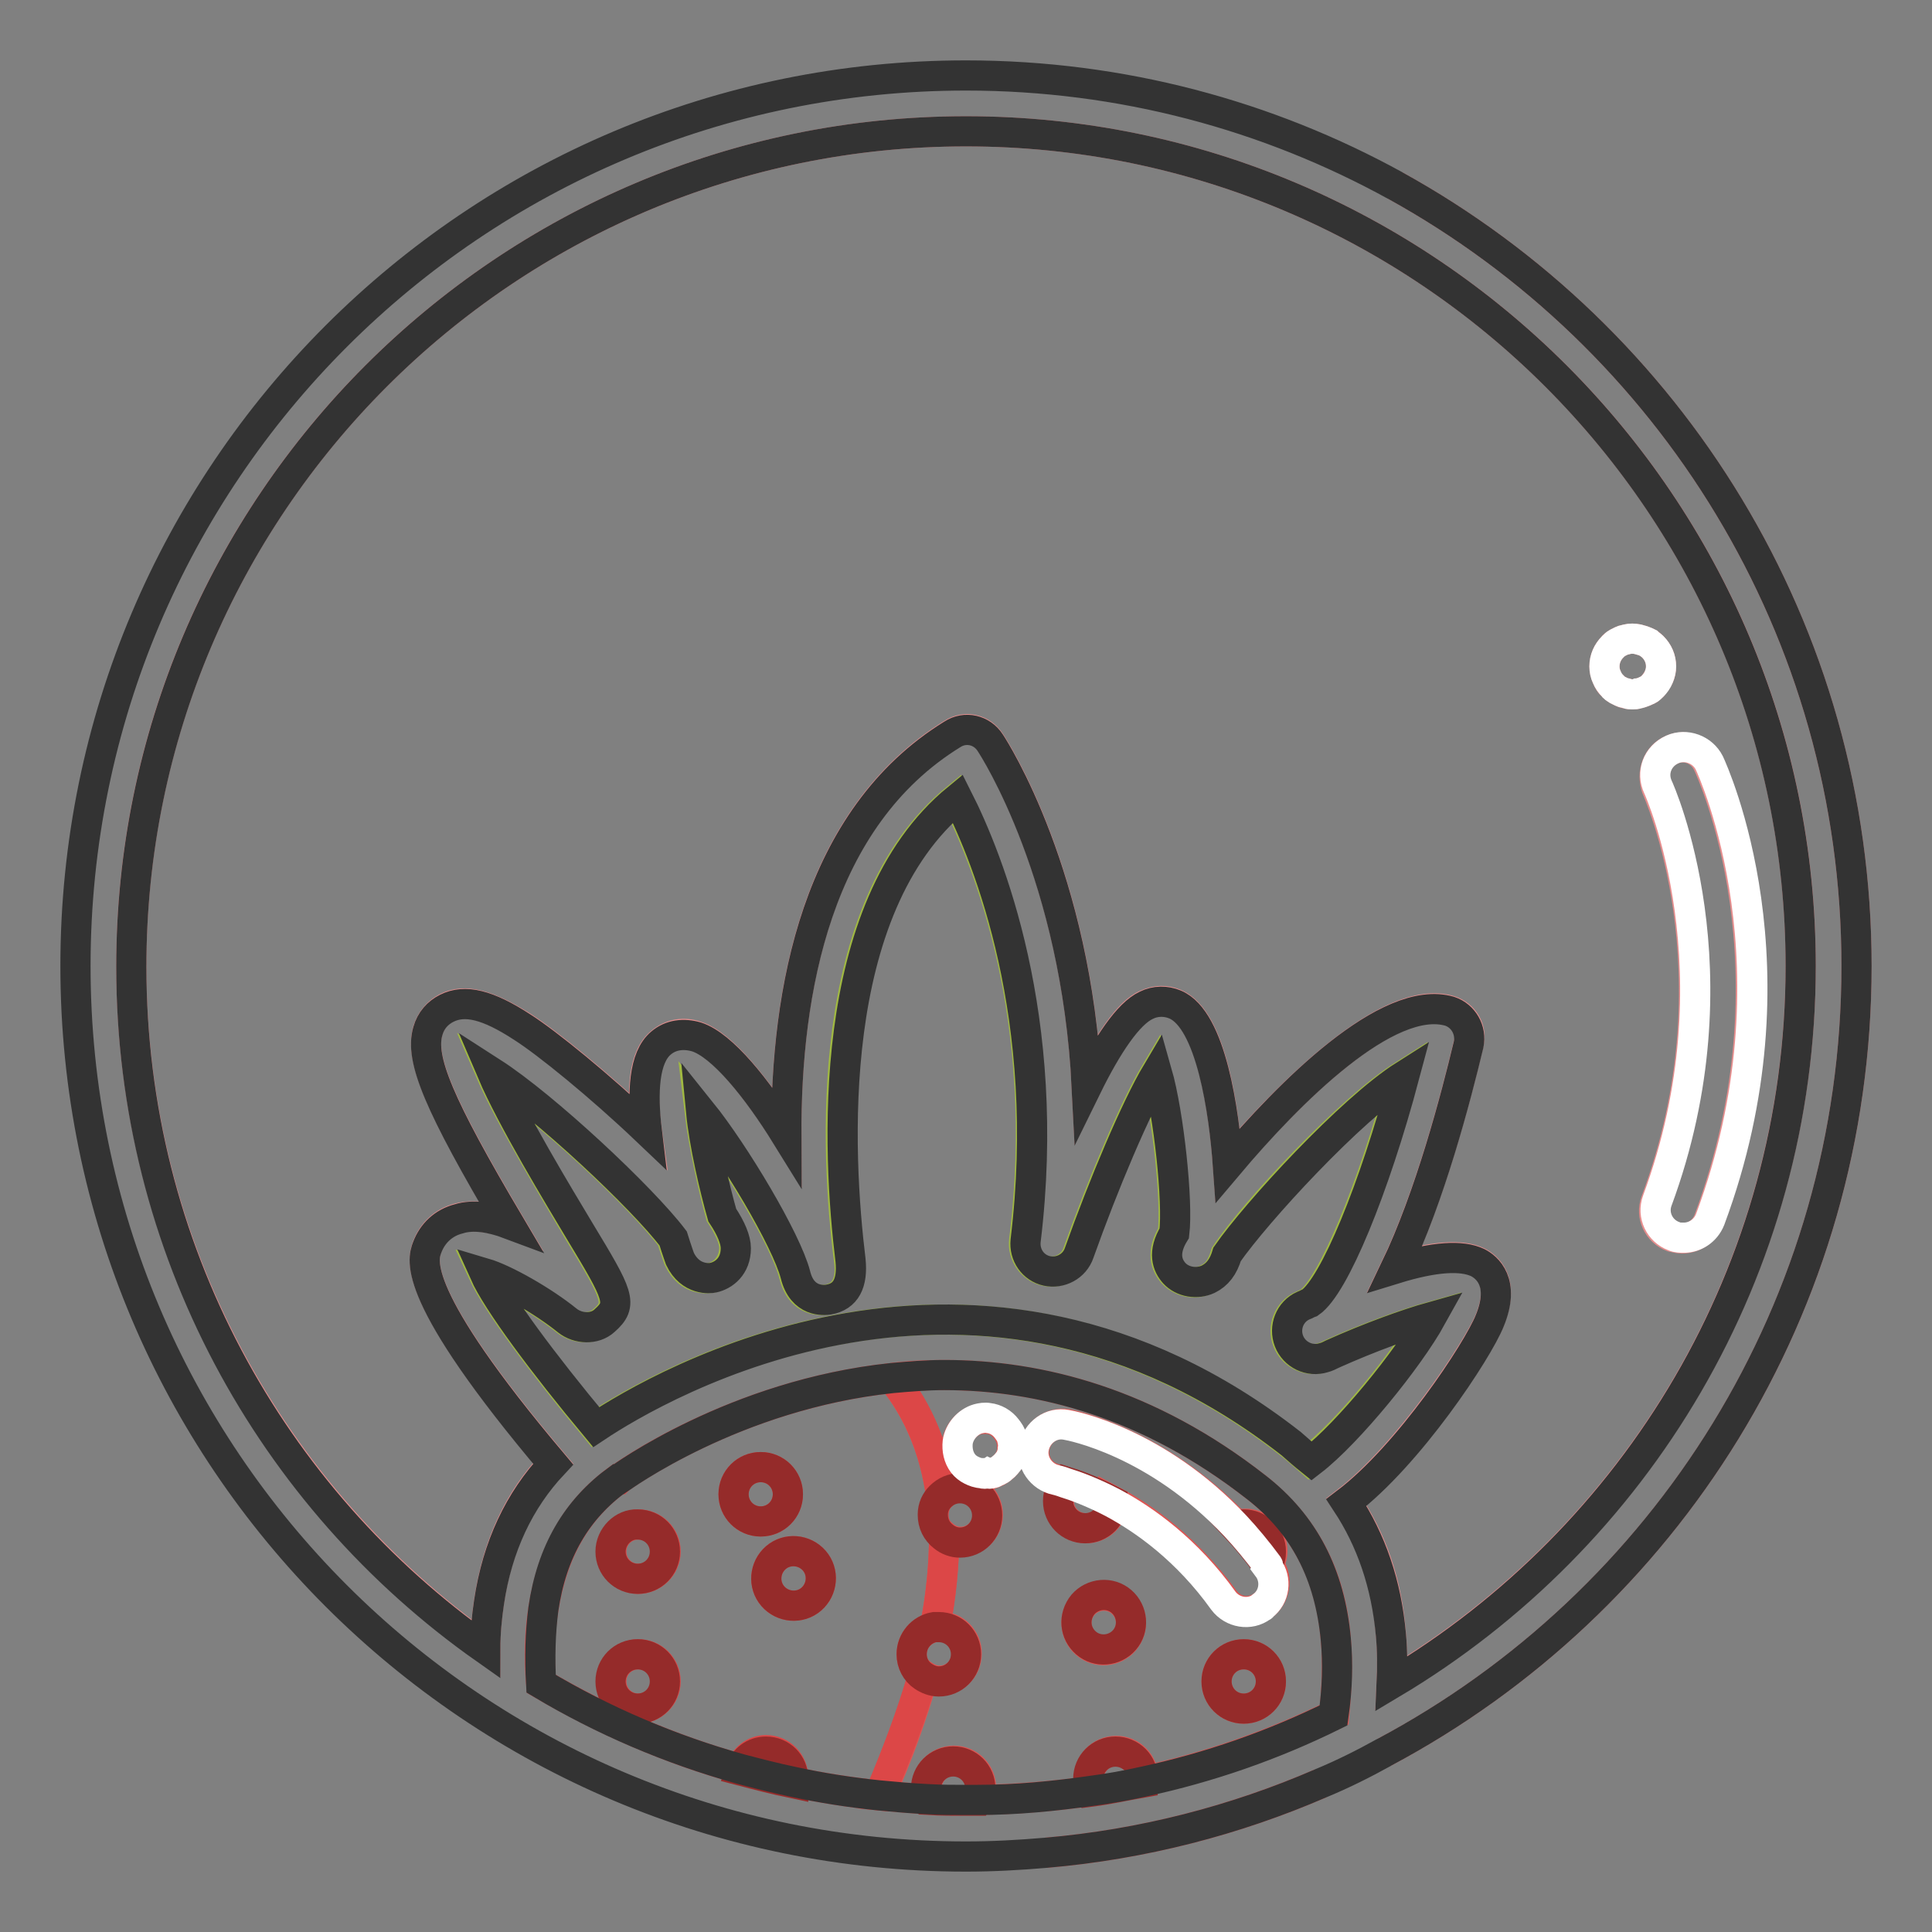 <?xml version="1.0" encoding="utf-8"?>
<!-- Svg Vector Icons : http://www.onlinewebfonts.com/icon -->
<!DOCTYPE svg PUBLIC "-//W3C//DTD SVG 1.1//EN" "http://www.w3.org/Graphics/SVG/1.1/DTD/svg11.dtd">
<svg version="1.1" xmlns="http://www.w3.org/2000/svg" xmlns:xlink="http://www.w3.org/1999/xlink" x="0px" y="0px" viewBox="0 0 256 256" enable-background="new 0 0 256 256" xml:space="preserve">
<rect x="0" y="0" width="256" height="256" fill="#808080" stroke="none"/>
<g> <path stroke-width="4" fill-opacity="0" stroke="#e68e8e"  d="M17.4,128c0,37.3,18.6,70.3,46.9,90.4c0-2.1,0.2-4.2,0.5-6.2c1.1-7.4,3.9-13.5,8.5-18.3 c-19-22.5-17.3-27-16.7-28.7c0.7-1.9,2.2-3.3,4.2-3.8c2-0.5,4.4-0.1,6.7,0.7c-9.4-15.9-11.9-21.9-10.8-25.6c0.4-1.3,1.3-2.4,2.5-3 c2.4-1.2,5.4-0.4,10,2.5c3.3,2.1,10.3,7.8,16.5,13.7c-0.7-5-0.5-9.7,1.9-11.6c1.3-1.1,3-1.4,4.7-0.8c3.4,1.1,8,6.9,11.9,13.1 c-0.1-19.2,4-42.1,22-53.2c1.7-1.1,3.9-0.6,5,1.1c0.6,0.9,11.4,17.7,12.8,45.6c2.7-5.5,5.5-9.8,7.9-10.8c1.3-0.6,2.6-0.6,3.8-0.1 c4.9,2.1,6.5,14.4,7,21.3c8.1-9.5,21.3-22.8,29.4-20.4c1.9,0.6,3,2.5,2.5,4.4c-1.7,7.1-5.1,20.1-9.7,29.7c5.1-1.6,8.8-1.8,10.9-0.8 c1.2,0.6,3.7,2.5,1.6,7.7c-1.6,3.9-10.7,17.7-19,24.1c3.4,5,5.4,10.8,5.9,17.5c0.2,2.1,0.2,4.3,0.1,6.5 c32.4-19.3,54.2-54.7,54.2-95.1C238.6,67,189,17.4,128,17.4C67,17.4,17.4,67,17.4,128z M221.4,99.4c1.8-0.9,4-0.1,4.9,1.8 c0.5,1.1,12.5,27.1,0.1,60.5c-0.6,1.5-2,2.4-3.5,2.4c-0.4,0-0.9-0.1-1.3-0.2c-1.9-0.7-2.9-2.8-2.2-4.7c11.3-30.3,0.2-54.5,0.1-54.8 C218.8,102.4,219.6,100.2,221.4,99.4z M213.7,85.7c0.1-0.2,0.3-0.3,0.6-0.5c0.2-0.1,0.4-0.2,0.6-0.3c0.2-0.1,0.4-0.1,0.7-0.2 c0.5-0.1,1-0.1,1.4,0l0.7,0.2c0.3,0.1,0.4,0.2,0.7,0.3c0.2,0.1,0.4,0.3,0.6,0.5c0.7,0.7,1.1,1.6,1.1,2.6c0,0.5-0.1,1-0.3,1.4 c-0.2,0.4-0.5,0.8-0.8,1.2c-0.2,0.2-0.4,0.3-0.6,0.5c-0.2,0.1-0.4,0.2-0.7,0.3c-0.2,0.1-0.4,0.1-0.7,0.2c-0.3,0.1-0.5,0.1-0.7,0.1 c-0.2,0-0.5,0-0.7-0.1c-0.3,0-0.5-0.1-0.7-0.2c-0.2-0.1-0.4-0.2-0.6-0.3c-0.2-0.1-0.4-0.3-0.6-0.5c-0.4-0.3-0.6-0.7-0.8-1.2 c-0.2-0.5-0.3-0.9-0.3-1.4C212.6,87.3,213,86.4,213.7,85.7L213.7,85.7z"/> <path stroke-width="4" fill-opacity="0" stroke="#e68e8e"  d="M184.9,24.6C221.3,44.7,246,83.5,246,128c0,45.2-25.4,84.4-62.6,104.2C220.6,212.4,246,173.2,246,128 C246,83.5,221.3,44.7,184.9,24.6z"/> <path stroke-width="4" fill-opacity="0" stroke="#ffffff"  d="M219.7,104.3c0.1,0.2,11.1,24.5-0.1,54.8c-0.7,1.9,0.3,4,2.2,4.7c0.4,0.2,0.9,0.2,1.3,0.2 c1.5,0,2.9-0.9,3.5-2.4c12.4-33.3,0.4-59.4-0.1-60.5c-0.9-1.8-3.1-2.6-4.9-1.8C219.6,100.2,218.8,102.4,219.7,104.3z M213.7,90.9 c0.1,0.2,0.3,0.3,0.6,0.5c0.2,0.1,0.4,0.2,0.6,0.3c0.2,0.1,0.4,0.1,0.7,0.2c0.2,0.1,0.5,0.1,0.7,0.1c0.3,0,0.5,0,0.7-0.1 c0.2,0,0.4-0.1,0.7-0.2c0.3-0.1,0.4-0.2,0.7-0.3c0.2-0.1,0.4-0.3,0.6-0.5c0.3-0.3,0.6-0.7,0.8-1.2c0.2-0.5,0.3-0.9,0.3-1.4 c0-1-0.4-1.9-1.1-2.6c-0.2-0.2-0.4-0.3-0.6-0.5c-0.2-0.1-0.4-0.2-0.7-0.3l-0.7-0.2c-0.5-0.1-1-0.1-1.4,0c-0.3,0.1-0.5,0.1-0.7,0.2 c-0.2,0.1-0.4,0.2-0.6,0.3c-0.2,0.1-0.4,0.3-0.6,0.5c-0.7,0.7-1.1,1.6-1.1,2.6c0,0.5,0.1,1,0.3,1.4 C213.1,90.2,213.4,90.6,213.7,90.9L213.7,90.9z"/> <path stroke-width="4" fill-opacity="0" stroke="#a0b941"  d="M189.5,174.5c-3.2,0.9-8.2,2.7-13.1,4.9c-0.4,0.2-0.8,0.4-1.2,0.5c-1.9,0.6-3.9-0.4-4.6-2.2 c-0.7-1.8,0.1-3.9,1.9-4.7c0.3-0.1,0.6-0.3,0.9-0.4c3.1-2.2,8.5-15.1,12.5-30.1c-7.1,4.5-19.7,18-23.5,23.7 c-0.5,1.7-1.2,2.7-2.5,3.3c-1.5,0.8-3.4,0.4-4.5-0.8c-0.9-1-1.6-2.7,0-5.3c0,0,0,0,0,0c0.5-4.1-0.7-15.7-2.3-21.3 c-2.8,4.7-7.1,14.9-10.3,23.9c-0.6,1.8-2.5,2.8-4.3,2.4c-1.8-0.4-3-2.2-2.8-4c3.7-29.6-5-50.7-9-58.6c-17.8,14.6-16,47.2-14.2,61.2 c0.4,3-0.6,4.8-2.9,5.2c-0.6,0.1-3.5,0.5-4.4-3.3c-1.1-4.5-8-16-12.5-21.6c0.5,4.2,1.8,10.1,2.8,13.7c1.1,1.7,1.8,3.2,1.8,4.4 c-0.1,2.4-1.7,3.6-3,3.9c-0.5,0.1-3,0.5-4.4-2.5c0,0-0.4-1.1-0.9-2.7c-4-5.4-17-17.5-24-22c2.6,6,8.9,16.4,11.6,21 c5.2,8.6,5.8,9.7,3.3,11.9c-1.4,1.2-3.5,1.1-4.9,0c-3.1-2.5-8.2-5.5-11-6.3c1.8,3.9,7.9,12.1,14.8,20.4c8.1-5.4,50.4-30.4,92.1,2.2 c0.9,0.7,1.8,1.5,2.6,2.2C178.4,189.9,186.4,180,189.5,174.5L189.5,174.5z"/> <path stroke-width="4" fill-opacity="0" stroke="#dd5553"  d="M138.6,245.5c12.8-1.1,25.1-4.3,36.4-9.2C163.6,241.2,151.4,244.4,138.6,245.5z M177,217.2 c-0.7-8.6-4.2-15.1-10.5-20.1c-14.3-11.2-28.7-14.9-41.4-14.9c-2.4,0-4.7,0.1-6.9,0.4c3.6,4.5,5.7,9.8,6.5,15.6 c0.7-0.7,1.6-1.1,2.6-1.1c2,0,3.6,1.6,3.6,3.6c0,2-1.6,3.6-3.6,3.6c-0.8,0-1.6-0.3-2.2-0.8c0,3.8-0.4,7.9-1.2,12c0.2,0,0.4,0,0.6,0 c2,0,3.6,1.6,3.6,3.6s-1.6,3.6-3.6,3.6c-0.8,0-1.5-0.3-2.1-0.7c-1.5,5.2-3.4,10.6-5.8,15.9c2.1,0.2,4.3,0.4,6.5,0.5 c-0.2-0.5-0.3-1-0.3-1.5c0-2,1.6-3.6,3.6-3.6s3.6,1.6,3.6,3.6c0,0.6-0.1,1.1-0.4,1.6c5.1-0.1,10.2-0.5,15.1-1.2 c-0.3-0.5-0.4-1.1-0.4-1.7c0-2,1.6-3.6,3.6-3.6s3.6,1.6,3.6,3.6c0,0.2,0,0.3,0,0.4c8.9-1.9,17.3-4.9,25.3-8.8 C177.1,223.8,177.3,220.4,177,217.2L177,217.2z M130,195.3c-0.5,0-0.9-0.2-1.4-0.4c-0.4-0.2-0.8-0.5-1.1-0.9 c-0.6-0.8-0.8-1.8-0.7-2.8c0.2-1.4,1.3-2.7,2.7-3.1c0.5-0.1,1-0.1,1.4-0.1c1,0.1,1.8,0.6,2.4,1.4c0.3,0.4,0.5,0.8,0.7,1.3 c0.1,0.5,0.1,1,0.1,1.4c0,0.5-0.2,0.9-0.4,1.4c-0.3,0.4-0.6,0.8-1,1.1c-0.2,0.1-0.4,0.3-0.6,0.4c-0.3,0.1-0.4,0.2-0.7,0.3 c-0.2,0-0.5,0.1-0.7,0.1C130.5,195.4,130.3,195.4,130,195.3z M149,217.4c-1.3,1.5-3.6,1.7-5.1,0.4c-1.5-1.3-1.7-3.6-0.4-5.1 c1.3-1.5,3.6-1.7,5.1-0.4C150.1,213.6,150.3,215.8,149,217.4z M164.8,226.4c-2,0-3.6-1.6-3.6-3.6s1.6-3.6,3.6-3.6s3.6,1.6,3.6,3.6 S166.8,226.4,164.8,226.4z M167.4,212.7C167.4,212.7,167.4,212.7,167.4,212.7c-1.7,1.3-4,0.9-5.2-0.8c-4.9-6.7-10.4-10.7-14.7-13 c0,2-1.6,3.6-3.6,3.6c-2,0-3.6-1.6-3.6-3.6c0-1,0.4-1.9,1-2.5c-0.8-0.3-1.3-0.4-1.3-0.4c-2-0.4-3.3-2.3-2.9-4.3 c0.4-2,2.3-3.3,4.3-3c0.5,0.1,11.8,2.3,22.4,13.4c0.4-0.1,0.8-0.2,1.2-0.2c2,0,3.6,1.6,3.6,3.6c0,0.7-0.2,1.3-0.5,1.8 c0.1,0.1,0.1,0.2,0.2,0.3C169.3,209.2,169,211.5,167.4,212.7L167.4,212.7z"/> <path stroke-width="4" fill-opacity="0" stroke="#dc4747"  d="M120.8,219.2c0-1.8,1.3-3.3,3.1-3.6c0.8-4.1,1.2-8.2,1.2-12c-0.9-0.7-1.4-1.7-1.4-2.9c0-1,0.4-1.9,1-2.5 c-0.8-5.8-2.8-11.1-6.5-15.6C97.3,184.8,82.2,195.8,82,196c0,0,0,0-0.1,0c-5.5,4-8.7,9.6-9.9,17.2c-0.5,3.1-0.6,6.5-0.3,9.9 c8.2,4.8,17,8.7,26.4,11.3c0.5-1.4,1.8-2.5,3.4-2.5c2,0,3.6,1.6,3.6,3.6c0,0.2,0,0.4,0,0.6c3.7,0.8,7.6,1.4,11.4,1.8 c2.3-5.4,4.3-10.7,5.8-15.9C121.4,221.4,120.8,220.4,120.8,219.2L120.8,219.2z M84.6,226.4c-2,0-3.6-1.6-3.6-3.6s1.6-3.6,3.6-3.6 s3.6,1.6,3.6,3.6S86.5,226.4,84.6,226.4z M84.6,209.2c-2,0-3.6-1.6-3.6-3.6c0-2,1.6-3.6,3.6-3.6s3.6,1.6,3.6,3.6 C88.2,207.6,86.5,209.2,84.6,209.2z M97.2,198c0-2,1.6-3.6,3.6-3.6s3.6,1.6,3.6,3.6s-1.6,3.6-3.6,3.6S97.2,200,97.2,198z  M107.5,211.9c-1.5,1.3-3.8,1.1-5.1-0.4c-1.3-1.5-1.1-3.8,0.4-5.1c1.5-1.3,3.8-1.1,5.1,0.4C109.2,208.3,109,210.6,107.5,211.9z"/> <path stroke-width="4" fill-opacity="0" stroke="#952b2a"  d="M80.9,205.6c0,2,1.6,3.6,3.6,3.6c2,0,3.6-1.6,3.6-3.6c0,0,0,0,0,0c0-2-1.6-3.6-3.6-3.6 C82.6,201.9,80.9,203.6,80.9,205.6C80.9,205.6,80.9,205.6,80.9,205.6z"/> <path stroke-width="4" fill-opacity="0" stroke="#952b2a"  d="M80.9,222.8c0,2,1.6,3.6,3.6,3.6c2,0,3.6-1.6,3.6-3.6c0,0,0,0,0,0c0-2-1.6-3.6-3.6-3.6 S80.9,220.8,80.9,222.8C80.9,222.8,80.9,222.8,80.9,222.8z"/> <path stroke-width="4" fill-opacity="0" stroke="#952b2a"  d="M101.5,232.1c-1.6,0-2.9,1-3.4,2.5c2.3,0.6,4.6,1.2,7,1.7c0-0.2,0-0.4,0-0.6 C105.1,233.7,103.5,232.1,101.5,232.1z"/> <path stroke-width="4" fill-opacity="0" stroke="#952b2a"  d="M102.4,211.5c1.3,1.5,3.6,1.7,5.1,0.4c1.5-1.3,1.7-3.6,0.4-5.1l0,0c-1.3-1.5-3.6-1.7-5.1-0.4 S101.1,210,102.4,211.5z"/> <path stroke-width="4" fill-opacity="0" stroke="#952b2a"  d="M168.4,205.6c0-2-1.6-3.6-3.6-3.6c-0.4,0-0.8,0.1-1.2,0.2c1.5,1.6,2.9,3.3,4.3,5.2 C168.3,206.8,168.4,206.2,168.4,205.6z"/> <path stroke-width="4" fill-opacity="0" stroke="#952b2a"  d="M161.2,222.8c0,2,1.6,3.6,3.6,3.6c2,0,3.6-1.6,3.6-3.6c0,0,0,0,0,0c0-2-1.6-3.6-3.6-3.6 C162.8,219.2,161.2,220.8,161.2,222.8C161.2,222.8,161.2,222.8,161.2,222.8z"/> <path stroke-width="4" fill-opacity="0" stroke="#952b2a"  d="M147.8,232.1c-2,0-3.6,1.6-3.6,3.6c0,0.6,0.2,1.2,0.4,1.7c2.3-0.3,4.5-0.8,6.8-1.2c0-0.1,0-0.3,0-0.4 C151.5,233.7,149.8,232.1,147.8,232.1z M120.8,219.2c0,1.2,0.6,2.3,1.5,2.9c0.6,0.4,1.3,0.7,2.1,0.7c2,0,3.6-1.6,3.6-3.6 c0-2-1.6-3.6-3.6-3.6c-0.2,0-0.4,0-0.6,0C122.1,215.9,120.8,217.4,120.8,219.2z M126.3,233.4c-2,0-3.6,1.6-3.6,3.6 c0,0.5,0.1,1.1,0.3,1.5c1.6,0.1,3.3,0.1,5,0.1c0.5,0,1,0,1.5,0c0.3-0.5,0.4-1,0.4-1.6C129.9,235,128.3,233.4,126.3,233.4z  M123.6,200.7c0,1.2,0.5,2.2,1.4,2.9c0.6,0.5,1.4,0.8,2.2,0.8c2,0,3.6-1.6,3.6-3.6c0-2-1.6-3.6-3.6-3.6c-1,0-1.9,0.4-2.6,1.1 C124,198.9,123.6,199.7,123.6,200.7L123.6,200.7z"/> <path stroke-width="4" fill-opacity="0" stroke="#952b2a"  d="M97.2,198c0,2,1.6,3.6,3.6,3.6c2,0,3.6-1.6,3.6-3.6c0,0,0,0,0,0c0-2-1.6-3.6-3.6-3.6S97.2,196,97.2,198 C97.2,198,97.2,198,97.2,198z"/> <path stroke-width="4" fill-opacity="0" stroke="#952b2a"  d="M140.2,198.9c0,2,1.6,3.6,3.6,3.6c2,0,3.6-1.6,3.6-3.6c-2.7-1.4-4.9-2.2-6.2-2.6 C140.6,197,140.2,197.9,140.2,198.9z"/> <path stroke-width="4" fill-opacity="0" stroke="#952b2a"  d="M143.9,217.7c1.5,1.3,3.8,1.1,5.1-0.4c1.3-1.5,1.1-3.8-0.4-5.1c0,0,0,0,0,0c-1.5-1.3-3.8-1.1-5.1,0.4 C142.2,214.2,142.4,216.4,143.9,217.7C143.9,217.7,143.9,217.7,143.9,217.7z"/> <path stroke-width="4" fill-opacity="0" stroke="#ffffff"  d="M168,207.4c-1.4-1.9-2.9-3.7-4.3-5.2c-10.5-11.2-21.8-13.3-22.4-13.4c-2-0.4-3.9,1-4.3,3 c-0.4,2,1,3.9,2.9,4.3c0,0,0.5,0.1,1.3,0.4c1.3,0.4,3.5,1.2,6.2,2.6c4.3,2.3,9.9,6.3,14.7,13c1.2,1.6,3.5,2,5.1,0.8 c0,0,0.1,0,0.1-0.1c1.6-1.2,1.9-3.5,0.7-5.1C168.1,207.5,168,207.4,168,207.4L168,207.4z M131.5,195.2c0.2,0,0.4-0.2,0.7-0.3 c0.2-0.1,0.4-0.2,0.6-0.4c0.4-0.3,0.7-0.7,1-1.1c0.2-0.4,0.4-0.9,0.4-1.4c0.1-0.5,0-1-0.1-1.4c-0.1-0.5-0.4-0.9-0.7-1.3 c-0.6-0.8-1.5-1.3-2.4-1.4c-0.5-0.1-1,0-1.4,0.1c-1.4,0.4-2.5,1.7-2.7,3.1c-0.1,1,0.1,2,0.7,2.8c0.3,0.4,0.7,0.7,1.1,0.9 c0.4,0.2,0.9,0.4,1.4,0.4c0.2,0.1,0.5,0.1,0.7,0C131,195.3,131.2,195.3,131.5,195.2L131.5,195.2z"/> <path stroke-width="4" fill-opacity="0" stroke="#333333"  d="M246,128c0-44.5-24.7-83.3-61.1-103.4C168,15.3,148.6,10,128,10C62.8,10,10,62.8,10,128s52.8,118,118,118 c3.6,0,7.1-0.2,10.6-0.5c12.8-1.1,25.1-4.3,36.4-9.2c2.9-1.2,5.7-2.6,8.4-4.1C220.6,212.4,246,173.2,246,128z M238.6,128 c0,40.4-21.8,75.8-54.2,95.1c0.1-2.2,0.1-4.4-0.1-6.5c-0.6-6.7-2.6-12.5-5.9-17.5c8.3-6.3,17.4-20.1,19-24.1 c2.1-5.1-0.4-7.1-1.6-7.7c-2.1-1-5.7-0.8-10.9,0.8c4.6-9.6,8-22.6,9.7-29.7c0.4-1.9-0.7-3.8-2.5-4.4c-8.2-2.4-21.3,10.8-29.4,20.4 c-0.5-7-2.2-19.3-7-21.3c-1.2-0.5-2.6-0.5-3.8,0.1c-2.4,1.1-5.2,5.3-7.9,10.8c-1.4-27.9-12.2-44.7-12.8-45.6 c-1.1-1.7-3.3-2.2-5-1.1c-18,11.1-22.1,34-22,53.2c-3.9-6.3-8.5-12-11.9-13.1c-1.7-0.5-3.4-0.3-4.7,0.8c-2.3,1.9-2.5,6.6-1.9,11.6 c-6.2-5.9-13.2-11.6-16.5-13.7c-4.6-3-7.6-3.7-10-2.5c-1.2,0.6-2.1,1.6-2.5,3c-1.1,3.7,1.4,9.7,10.8,25.6c-2.4-0.9-4.8-1.3-6.7-0.7 c-2,0.5-3.5,1.9-4.2,3.8c-0.6,1.6-2.3,6.2,16.7,28.7c-4.5,4.8-7.4,10.9-8.5,18.3c-0.3,2-0.5,4.1-0.5,6.2 c-28.4-20-46.9-53.1-46.9-90.4C17.4,67,67,17.4,128,17.4C189,17.4,238.6,67,238.6,128z M171.1,191.3c-41.7-32.6-84-7.6-92.1-2.2 c-7-8.4-13.1-16.6-14.8-20.4c2.7,0.8,7.8,3.7,11,6.3c1.4,1.1,3.6,1.2,4.9,0c2.5-2.2,1.9-3.3-3.3-11.9c-2.7-4.5-9-14.9-11.6-21 c7,4.5,19.9,16.6,24,22c0.5,1.6,0.9,2.7,0.9,2.7c1.4,2.9,4,2.6,4.4,2.5c1.4-0.3,3-1.5,3-3.9c0-1.1-0.6-2.6-1.8-4.4 c-1-3.5-2.4-9.5-2.8-13.7c4.5,5.6,11.3,17,12.5,21.6c0.9,3.7,3.8,3.4,4.4,3.3c2.3-0.4,3.2-2.2,2.9-5.2 c-1.7-13.9-3.6-46.6,14.2-61.2c4,7.9,12.6,29,9,58.6c-0.2,1.9,1,3.6,2.8,4c1.8,0.4,3.7-0.6,4.3-2.4c3.2-9,7.5-19.2,10.3-23.9 c1.6,5.6,2.8,17.2,2.3,21.3c0,0,0,0,0,0c-1.6,2.6-0.9,4.3,0,5.3c1.1,1.2,3,1.5,4.5,0.8c1.2-0.6,2-1.6,2.5-3.3 c3.9-5.6,16.4-19.2,23.5-23.7c-4,15-9.3,27.9-12.5,30.1c-0.3,0.1-0.6,0.3-0.9,0.4c-1.8,0.8-2.6,2.9-1.9,4.7 c0.7,1.8,2.7,2.8,4.6,2.2c0.4-0.1,0.8-0.3,1.2-0.5c4.9-2.2,9.9-4,13.1-4.9c-3.1,5.6-11.1,15.4-15.9,19.1 C172.8,192.8,172,192.1,171.1,191.3z M151.4,236.1c-2.2,0.5-4.5,0.9-6.8,1.2c-4.9,0.7-10,1.2-15.1,1.2c-0.5,0-1,0-1.5,0 c-1.7,0-3.3,0-5-0.1c-2.2-0.1-4.4-0.3-6.5-0.5c-3.9-0.4-7.7-1-11.4-1.8c-2.4-0.5-4.7-1.1-7-1.7c-9.3-2.6-18.2-6.4-26.4-11.3 c-0.2-3.5-0.1-6.8,0.3-9.9c1.1-7.6,4.4-13.2,9.9-17.2c0,0,0,0,0.1,0c0.3-0.2,15.3-11.2,36.2-13.4c2.2-0.2,4.6-0.4,6.9-0.4 c12.7,0,27.1,3.7,41.4,14.9c6.3,4.9,9.7,11.5,10.5,20.1c0.3,3.2,0.2,6.6-0.3,10.1C168.8,231.2,160.3,234.2,151.4,236.1L151.4,236.1 z"/></g>
</svg>
